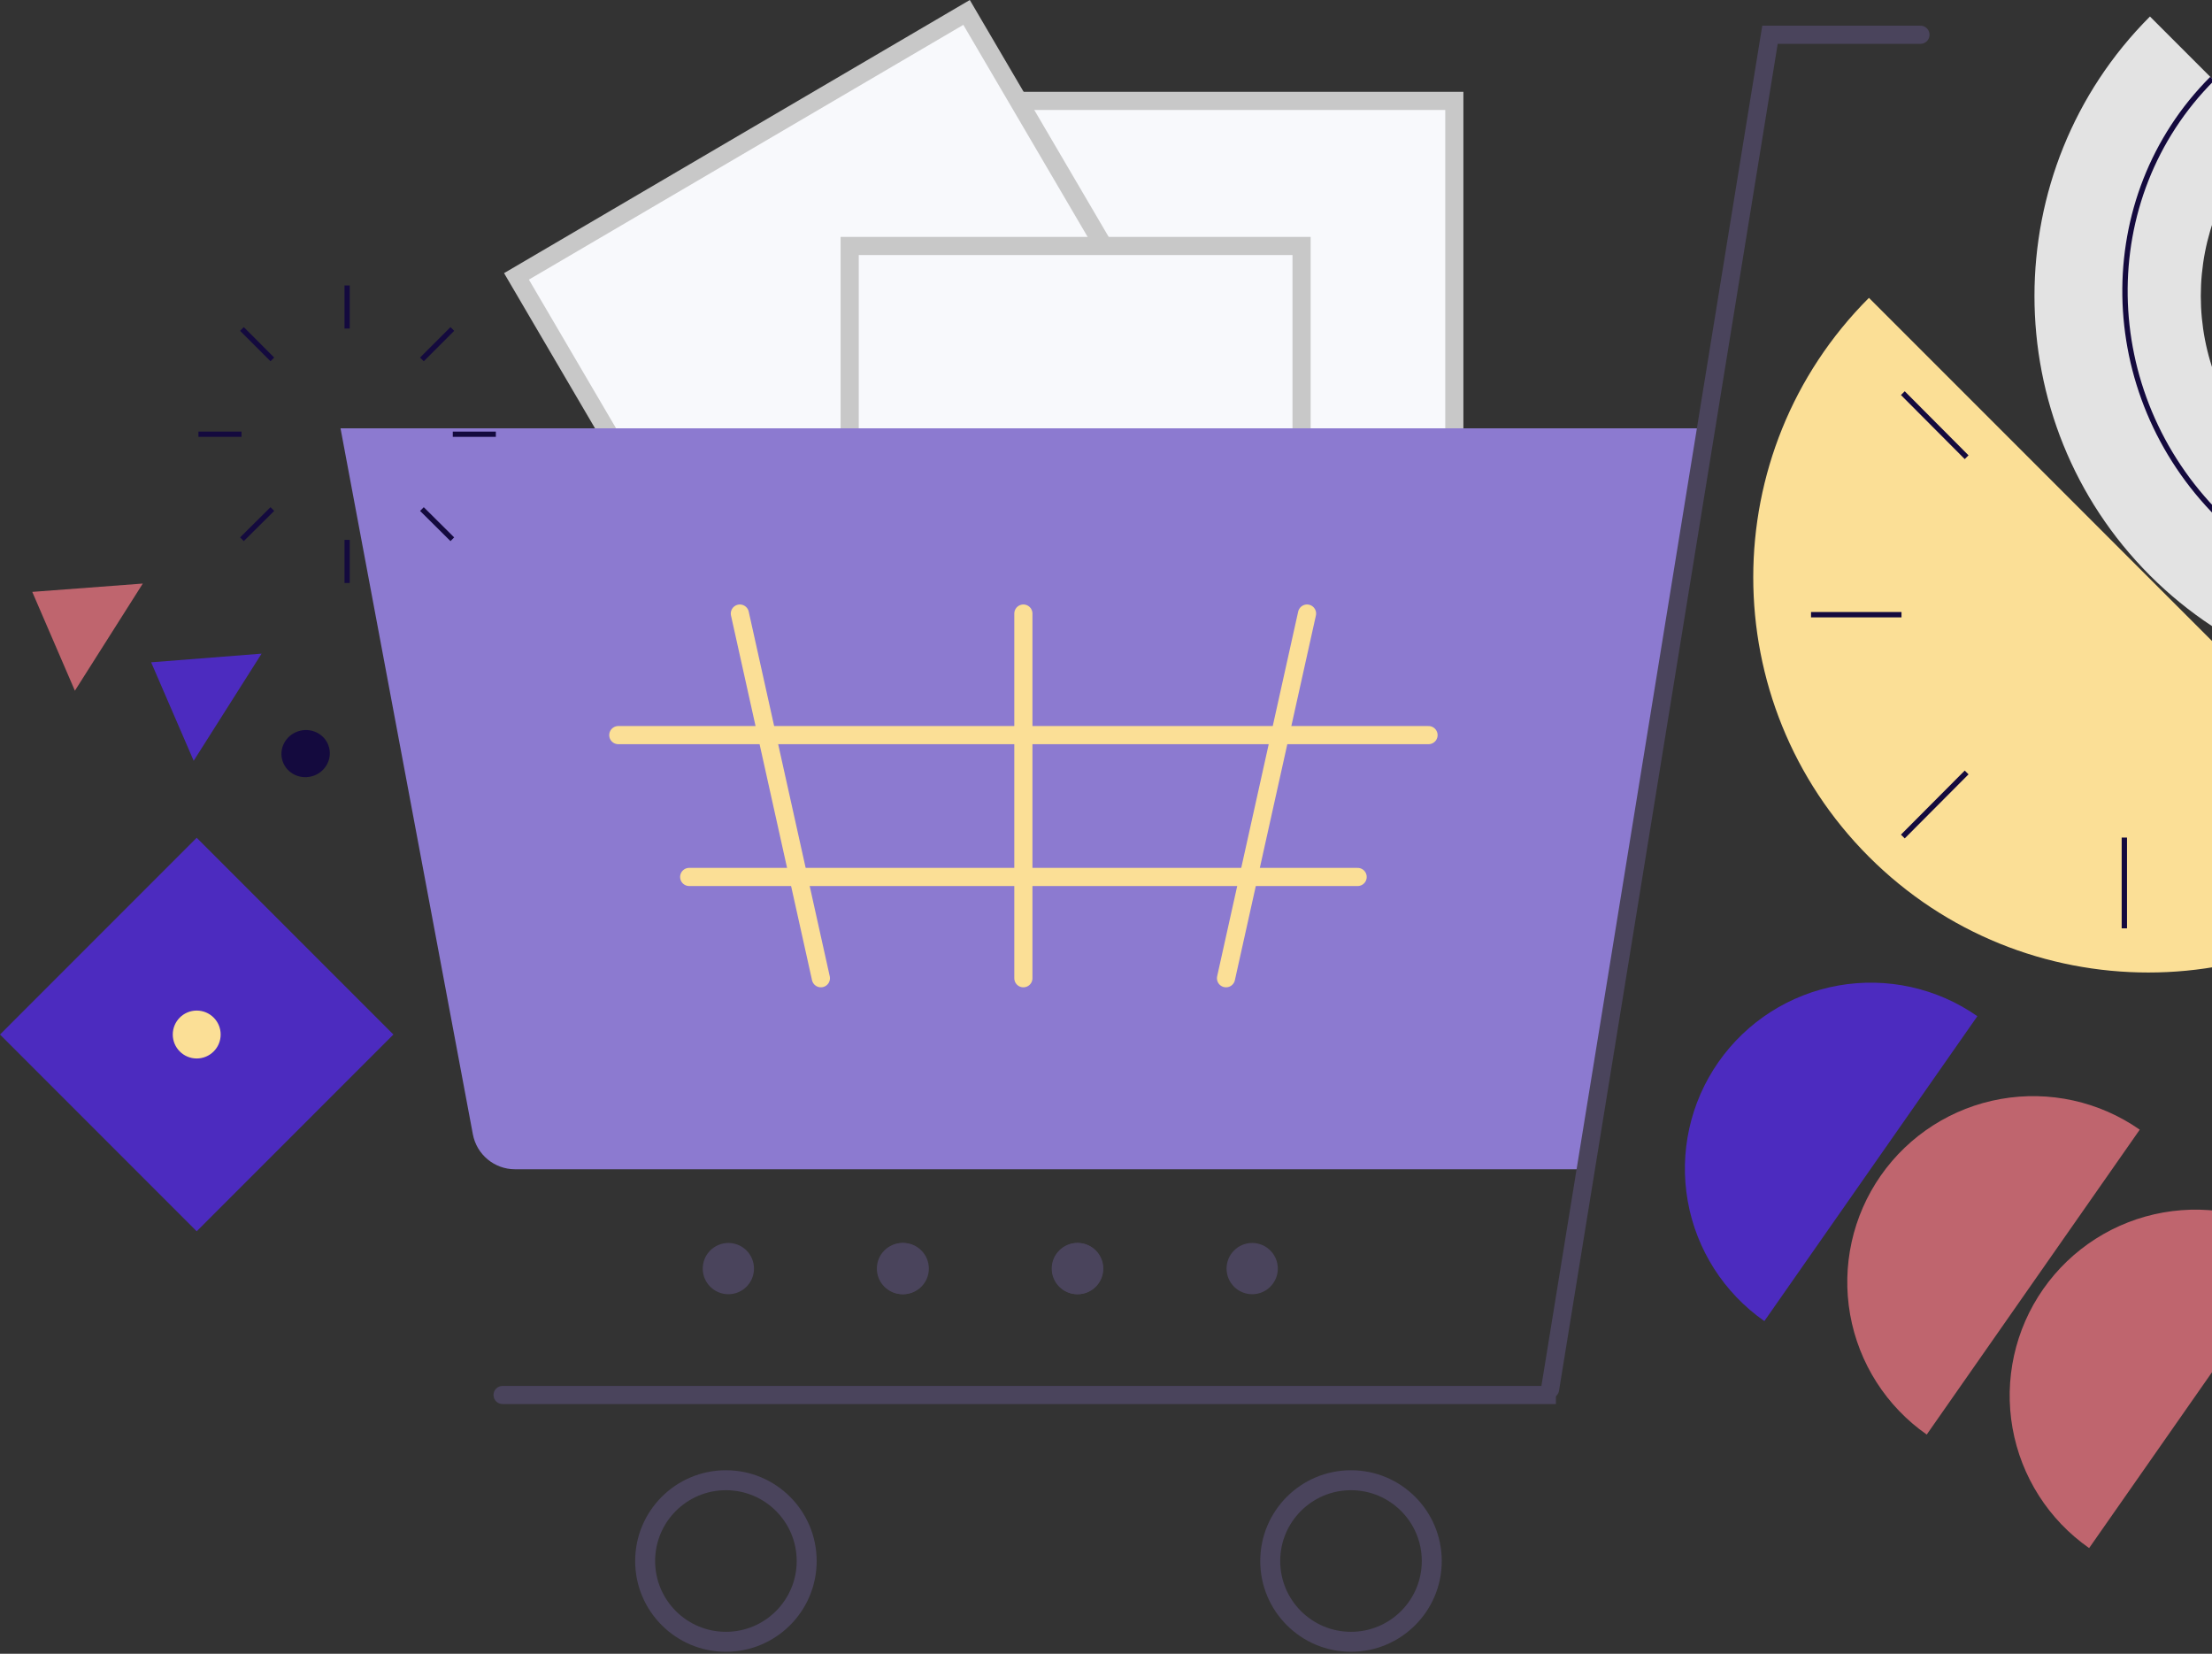 <svg width="800" height="598" viewBox="0 0 800 598" fill="none" xmlns="http://www.w3.org/2000/svg">
<rect x="0" y="0" width="800" height="598" fill="#333333" stroke="none"/>
<path d="M142.279 374.081L71.139 302.93L0 374.081L71.139 445.233L142.279 374.081Z" fill="#4C2BBF"/>
<path d="M71.146 382.743C75.93 382.743 79.807 378.865 79.807 374.081C79.807 369.296 75.93 365.418 71.146 365.418C66.362 365.418 62.484 369.296 62.484 374.081C62.484 378.865 66.362 382.743 71.146 382.743Z" fill="#FBDF96"/>
<path d="M272.692 458.719C272.692 453.6 268.543 449.451 263.424 449.451C258.305 449.451 254.156 453.6 254.156 458.719C254.156 463.837 258.305 467.986 263.424 467.986C268.543 467.986 272.692 463.837 272.692 458.719Z" fill="#4A445C"/>
<path d="M335.66 458.719C335.66 453.6 331.512 449.451 326.393 449.451C321.275 449.451 317.125 453.6 317.125 458.719C317.125 463.837 321.275 467.986 326.393 467.986C331.512 467.986 335.66 463.837 335.66 458.719Z" fill="#4A445C"/>
<path d="M335.934 458.719C335.934 453.6 331.784 449.451 326.666 449.451C321.547 449.451 317.398 453.6 317.398 458.719C317.398 463.837 321.547 467.986 326.666 467.986C331.784 467.986 335.934 463.837 335.934 458.719Z" fill="#4A445C"/>
<path d="M398.903 458.719C398.903 453.6 394.754 449.451 389.635 449.451C384.517 449.451 380.367 453.6 380.367 458.719C380.367 463.837 384.517 467.986 389.635 467.986C394.754 467.986 398.903 463.837 398.903 458.719Z" fill="#4A445C"/>
<path d="M399.035 458.719C399.035 453.6 394.887 449.451 389.768 449.451C384.65 449.451 380.5 453.6 380.5 458.719C380.5 463.837 384.65 467.986 389.768 467.986C394.887 467.986 399.035 463.837 399.035 458.719Z" fill="#4A445C"/>
<path d="M462.137 458.719C462.137 453.6 457.988 449.451 452.869 449.451C447.75 449.451 443.602 453.6 443.602 458.719C443.602 463.837 447.75 467.986 452.869 467.986C457.988 467.986 462.137 463.837 462.137 458.719Z" fill="#4A445C"/>
<path d="M777.562 5.973L820.127 48.538C787.889 80.775 787.889 133.282 820.127 165.519C852.364 197.757 904.87 197.757 937.107 165.519L979.672 208.084C923.981 263.776 833.253 263.776 777.562 208.084C721.871 152.393 721.871 61.664 777.562 5.973Z" fill="#E3E3E3"/>
<path d="M878.039 309.815C822.251 365.603 731.717 365.603 675.929 309.815C620.141 254.026 620.141 163.491 675.929 107.703" fill="#FBDF96"/>
<path d="M711.258 279.316L688.19 302.481L711.258 279.316Z" fill="#140A3E"/>
<path d="M711.258 279.316L688.19 302.481" stroke="#140A3E" stroke-width="1.93" stroke-miterlimit="10"/>
<path d="M711.258 165.325L688.19 142.16L711.258 165.325Z" fill="#140A3E"/>
<path d="M711.258 165.325L688.19 142.16" stroke="#140A3E" stroke-width="1.93" stroke-miterlimit="10"/>
<path d="M687.703 222.271H654.983H687.703Z" fill="#140A3E"/>
<path d="M687.703 222.271H654.983" stroke="#140A3E" stroke-width="1.93" stroke-miterlimit="10"/>
<path d="M768.297 335.682V302.865V335.682Z" fill="#140A3E"/>
<path d="M768.297 335.682V302.865" stroke="#140A3E" stroke-width="1.93" stroke-miterlimit="10"/>
<path d="M960.469 188.878C917.518 231.83 846.77 230.768 802.468 186.465C758.166 142.163 757.104 71.414 800.055 28.463" stroke="#140A3E" stroke-width="1.93" stroke-miterlimit="10"/>
<path d="M832.602 449.534C817.98 439.316 799.898 435.325 782.335 438.436C764.773 441.55 749.166 451.511 738.95 466.13C728.734 480.749 724.746 498.83 727.86 516.392C730.976 533.954 740.94 549.561 755.562 559.779" fill="#BF656E"/>
<path d="M773.868 408.485C759.245 398.267 741.164 394.276 723.601 397.387C706.037 400.5 690.431 410.462 680.215 425.081C670 439.7 666.01 457.78 669.125 475.343C672.242 492.905 682.206 508.512 696.828 518.73" fill="#BF656E"/>
<path d="M715.141 367.456C700.519 357.238 682.438 353.247 664.875 356.358C647.31 359.471 631.705 369.433 621.489 384.052C611.273 398.671 607.283 416.75 610.399 434.314C613.516 451.876 623.479 467.483 638.102 477.701" fill="#4C2BBF"/>
<rect x="-3.282" y="3.282" width="188.622" height="213.807" transform="matrix(-1 0 0 1 522.693 33.203)" fill="#F8F9FC" stroke="#C8C8C8" stroke-width="6.565"/>
<rect x="-1.171" y="4.492" width="188.622" height="213.807" transform="matrix(-0.863 0.506 0.506 0.863 346.289 1.21)" fill="#F8F9FC" stroke="#C8C8C8" stroke-width="6.565"/>
<rect x="-3.282" y="3.282" width="163.437" height="213.807" transform="matrix(-1 0 0 1 467.451 85.66)" fill="#F8F9FC" stroke="#C8C8C8" stroke-width="6.565"/>
<path d="M617.125 154.883H123.154L171.018 410.153C172.392 417.486 178.795 422.799 186.255 422.799H571.077L617.125 154.883Z" fill="#8C7AD0"/>
<path d="M560.601 502.351L640.139 12.566L694.559 12.566" stroke="#4A445C" stroke-width="6.565" stroke-linecap="round"/>
<path d="M181.767 507.706C179.954 507.706 178.485 506.237 178.485 504.424C178.485 502.611 179.954 501.142 181.767 501.142V507.706ZM562.711 507.706H181.767V501.142H562.711V507.706Z" fill="#4A445C"/>
<path d="M472.709 221.861L443.406 353.726" stroke="#FBDF96" stroke-width="6.565" stroke-linecap="round"/>
<path d="M267.579 221.861L296.883 353.726" stroke="#FBDF96" stroke-width="6.565" stroke-linecap="round"/>
<path d="M370.117 221.861L370.117 353.726" stroke="#FBDF96" stroke-width="6.565" stroke-linecap="round"/>
<path d="M516.648 265.814H223.615" stroke="#FBDF96" stroke-width="6.565" stroke-linecap="round"/>
<path d="M491.008 317.102H249.255" stroke="#FBDF96" stroke-width="6.565" stroke-linecap="round"/>
<circle cx="32.823" cy="32.823" r="29.212" transform="matrix(-1 0 0 1 521.43 531.633)" stroke="#4A445C" stroke-width="7.221"/>
<circle cx="32.823" cy="32.823" r="29.212" transform="matrix(-1 0 0 1 295.36 531.633)" stroke="#4A445C" stroke-width="7.221"/>
<path d="M125.539 103.227V118.802" stroke="#140A3E" stroke-width="1.895" stroke-miterlimit="10"/>
<path d="M125.539 195.229V210.803" stroke="#140A3E" stroke-width="1.895" stroke-miterlimit="10"/>
<path d="M179.33 157.016H163.758" stroke="#140A3E" stroke-width="1.895" stroke-miterlimit="10"/>
<path d="M87.338 157.014H71.766" stroke="#140A3E" stroke-width="1.895" stroke-miterlimit="10"/>
<path d="M163.59 118.961L152.594 129.961" stroke="#140A3E" stroke-width="1.895" stroke-miterlimit="10"/>
<path d="M98.497 184.072L87.5 194.991" stroke="#140A3E" stroke-width="1.895" stroke-miterlimit="10"/>
<path d="M163.59 194.991L152.594 184.072" stroke="#140A3E" stroke-width="1.895" stroke-miterlimit="10"/>
<path d="M98.496 129.961L87.5 118.961" stroke="#140A3E" stroke-width="1.895" stroke-miterlimit="10"/>
<path fill-rule="evenodd" clip-rule="evenodd" d="M27.084 249.755L51.647 211.011L11.668 214.022L27.084 249.755Z" fill="#BF656E"/>
<path fill-rule="evenodd" clip-rule="evenodd" d="M70.047 275.096L94.608 236.352L54.662 239.49L70.047 275.096Z" fill="#4C2BBF"/>
<path d="M112.524 280.773C107.817 281.904 103.111 279.117 102.013 274.548C100.916 269.981 103.842 265.36 108.549 264.229C113.255 263.099 117.96 265.886 119.058 270.453C120.156 275.021 117.23 279.642 112.524 280.773Z" fill="#140A3E"/>
</svg>

